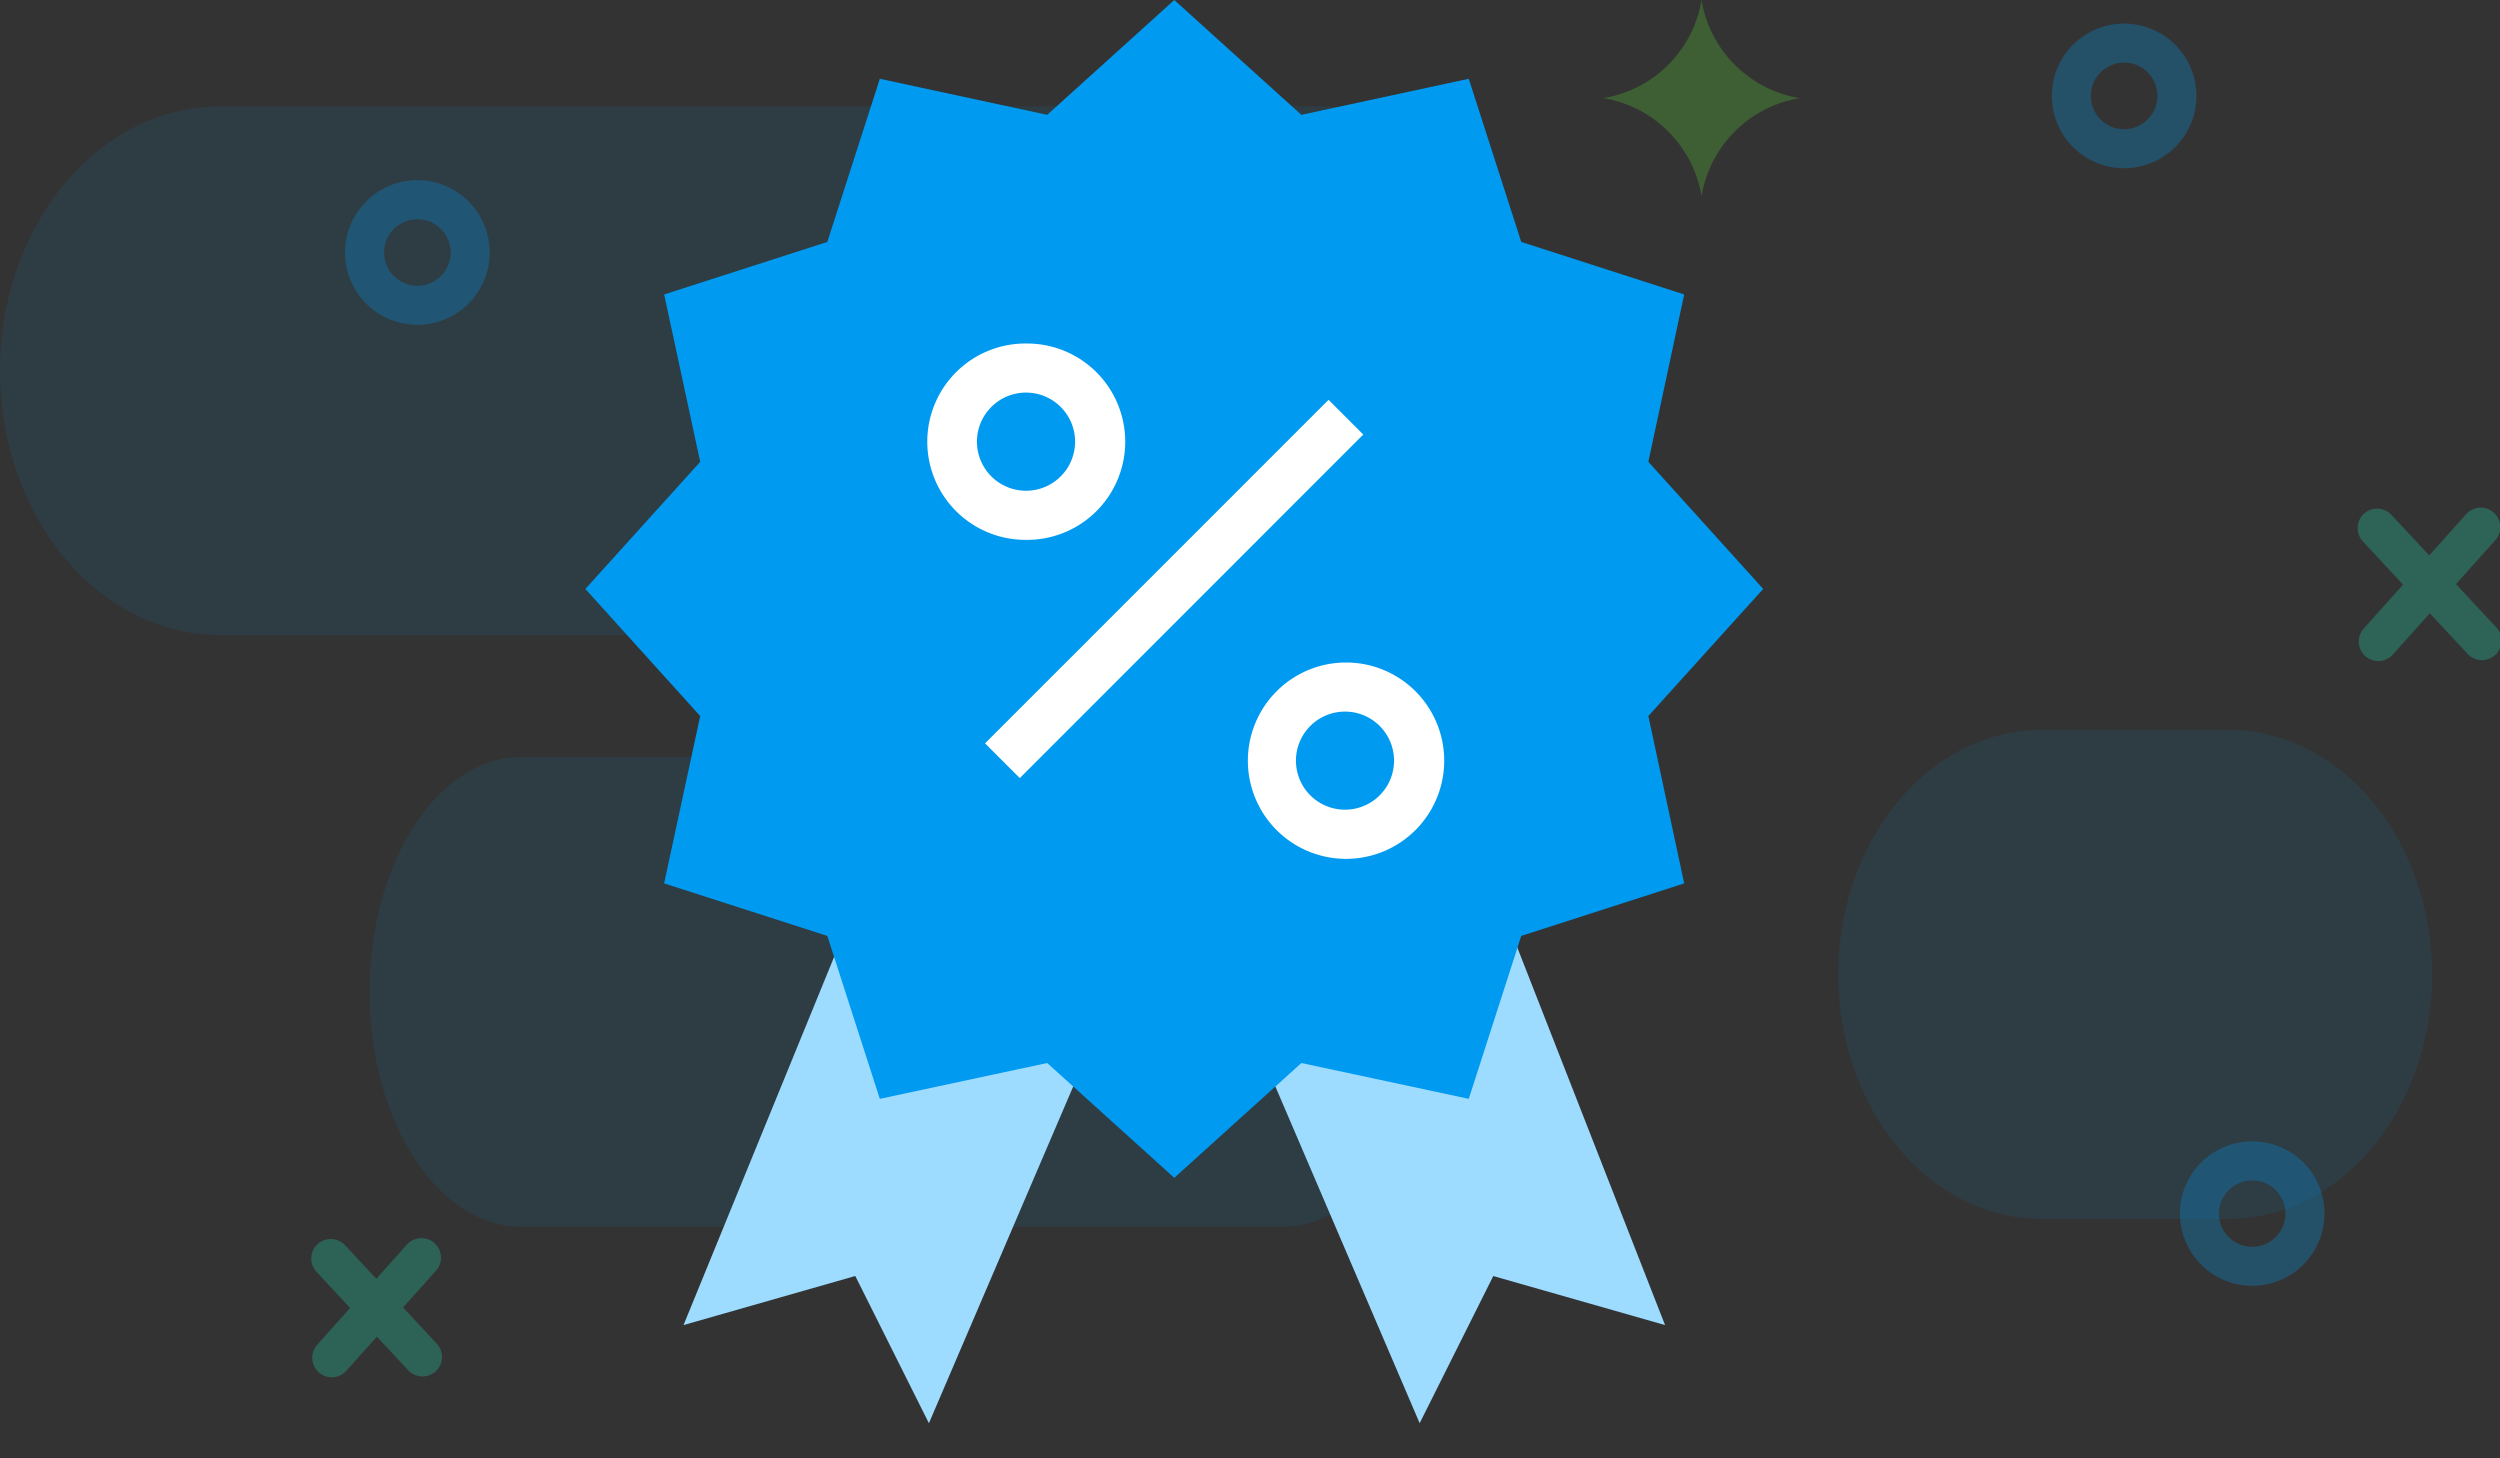 <svg width="96" height="56" fill="none" xmlns="http://www.w3.org/2000/svg"><rect width="100%" height="100%" fill="#333333" stroke="none"/><g clip-path="url(#clip0)"><path opacity=".1" d="M0 14.235c0 2.693.89 5.275 2.474 7.18 1.584 1.903 3.732 2.973 5.972 2.973h42.227a7.232 7.232 0 003.233-.773c1.024-.51 1.955-1.258 2.74-2.2a10.479 10.479 0 001.831-3.294c.425-1.232.643-2.552.643-3.886 0-2.692-.89-5.275-2.473-7.178-1.584-1.904-3.733-2.975-5.972-2.975H8.447a7.242 7.242 0 00-3.232.773 8.532 8.532 0 00-2.74 2.201A10.489 10.489 0 00.642 10.35 11.958 11.958 0 000 14.235zM14.193 38.09c0 4.98 2.614 9.019 5.837 9.019h29.192c3.225 0 5.838-4.039 5.838-9.02 0-4.98-2.613-9.02-5.838-9.02H20.031c-3.223 0-5.837 4.039-5.837 9.02zm56.398-.67c0 2.49.824 4.877 2.289 6.638 1.465 1.761 3.45 2.751 5.523 2.752h7.178c2.073 0 4.059-.99 5.524-2.752 1.465-1.76 2.288-4.148 2.289-6.64 0-2.49-.824-4.877-2.29-6.638-1.464-1.762-3.45-2.751-5.522-2.752h-7.179c-2.071 0-4.058.99-5.523 2.752-1.465 1.76-2.289 4.148-2.29 6.64z" fill="#0095E5"/><g opacity=".3"><path d="M95.261 20.243l-3.936 4.393 3.936-4.393zm-3.98.038l4.025 4.318-4.024-4.318z" fill="#58C332"/><path d="M91.282 20.28l4.024 4.32m-.045-4.357l-3.936 4.393 3.936-4.393z" stroke="#20D3AA" stroke-width="1.5" stroke-linecap="round" stroke-linejoin="round"/></g><g opacity=".3"><path d="M16.183 48.294l-3.443 3.844 3.443-3.844zm-3.481.034l3.52 3.778-3.52-3.778z" fill="#58C332"/><path d="M12.702 48.328l3.52 3.778m-.039-3.812l-3.443 3.844 3.443-3.844z" stroke="#1FD2AA" stroke-width="1.5" stroke-linecap="round" stroke-linejoin="round"/></g><path opacity=".3" d="M84.459 46.604a2.026 2.026 0 104.014-.395 2.03 2.03 0 00-.553-1.039 2.029 2.029 0 00-3.462 1.434v0zm-4.92-42.921a2.027 2.027 0 104.055 0 2.027 2.027 0 00-4.055 0v0zM14 9.696a2.027 2.027 0 104.054 0 2.027 2.027 0 00-4.054 0z" stroke="#0095E5" stroke-width="1.5" stroke-linecap="round" stroke-linejoin="round"/><path d="M34.727 30.153l-8.48 20.73 6.596-1.885 2.827 5.654 8.48-19.787-9.423-4.712zm20.73-.942l-9.422 5.653 8.48 19.787L57.342 49l6.596 1.883-8.48-21.671h-.001z" fill="#9DDCFF"/><path d="M45.092 0l4.881 4.41L56.4 3.025l2.016 6.265 6.257 2.017-1.376 6.426 4.41 4.882-4.41 4.88 1.376 6.427-6.257 2.017-2.016 6.256-6.427-1.376-4.881 4.41-4.88-4.41-6.427 1.376-2.016-6.256-6.267-2.017 1.385-6.426-4.409-4.881 4.41-4.881-1.385-6.427 6.266-2.017 2.016-6.265 6.427 1.385L45.092 0z" fill="#009AF0"/><path opacity=".3" d="M65.339 7.538a4.58 4.58 0 00-3.77-3.77A4.58 4.58 0 0065.339 0a4.58 4.58 0 003.769 3.769 4.58 4.58 0 00-3.77 3.77h.002z" fill="#58C332"/><path d="M39.439 20.73a3.77 3.77 0 110-7.539 3.77 3.77 0 010 7.54zm0-5.654a1.884 1.884 0 10-.08 3.768 1.884 1.884 0 00.08-3.768zM51.688 32.98a3.77 3.77 0 110-7.54 3.77 3.77 0 010 7.54zm0-5.654a1.883 1.883 0 10-.08 3.766 1.883 1.883 0 00.08-3.766zM39.159 29.88L52.35 16.686l-1.333-1.333-13.191 13.192 1.332 1.332v.001z" fill="#fff"/></g><defs><clipPath id="clip0"><path fill="#fff" d="M0 0h96v55.448H0z"/></clipPath></defs></svg>